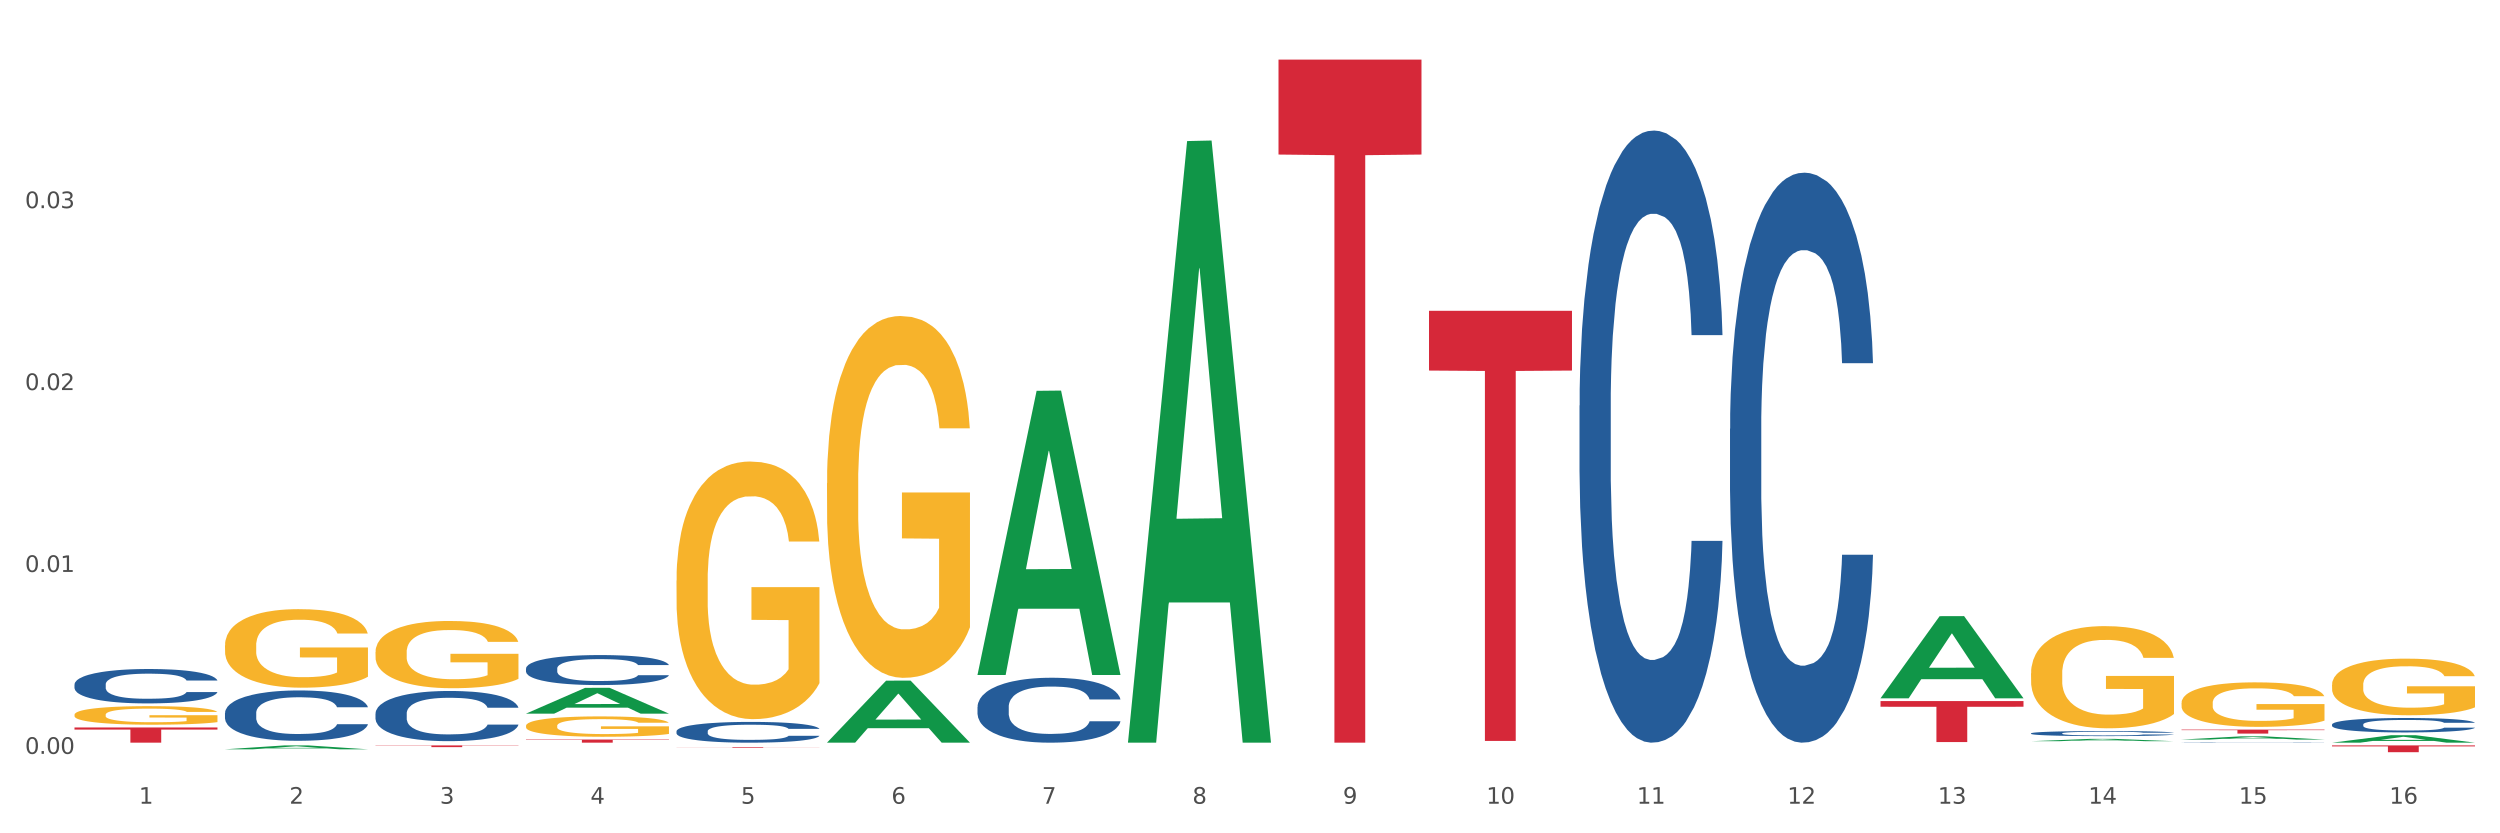 <?xml version="1.0" encoding="utf-8" standalone="no"?>
<!DOCTYPE svg PUBLIC "-//W3C//DTD SVG 1.1//EN"
  "http://www.w3.org/Graphics/SVG/1.1/DTD/svg11.dtd">
<svg xmlns:xlink="http://www.w3.org/1999/xlink" width="1080pt" height="360pt" viewBox="0 0 1080 360" xmlns="http://www.w3.org/2000/svg" version="1.1">
 <rect x="0" y="0" width="1080" height="360" fill="#333333" stroke="none"/>
 <defs>
  <style type="text/css">*{stroke-linejoin: round; stroke-linecap: butt}</style>
 </defs>
 <g id="figure_1">
  <g id="patch_1">
   <path d="M 0 360 
L 1080 360 
L 1080 0 
L 0 0 
z
" style="fill: #ffffff; stroke: #ffffff; stroke-linejoin: miter"/>
  </g>
  <g id="axes_1">
   <g id="matplotlib.axis_1">
    <g id="xtick_1">
     <g id="text_1">
      <!-- 1 -->
      <g style="fill: #4d4d4d" transform="translate(60.004 347.204) scale(0.096 -0.096)">
       <defs>
        <path id="DejaVuSans-31" d="M 794 531 
L 1825 531 
L 1825 4091 
L 703 3866 
L 703 4441 
L 1819 4666 
L 2450 4666 
L 2450 531 
L 3481 531 
L 3481 0 
L 794 0 
L 794 531 
z
" transform="scale(0.016)"/>
       </defs>
       <use xlink:href="#DejaVuSans-31"/>
      </g>
     </g>
    </g>
    <g id="xtick_2">
     <g id="text_2">
      <!-- 2 -->
      <g style="fill: #4d4d4d" transform="translate(125.021 347.204) scale(0.096 -0.096)">
       <defs>
        <path id="DejaVuSans-32" d="M 1228 531 
L 3431 531 
L 3431 0 
L 469 0 
L 469 531 
Q 828 903 1448 1529 
Q 2069 2156 2228 2338 
Q 2531 2678 2651 2914 
Q 2772 3150 2772 3378 
Q 2772 3750 2511 3984 
Q 2250 4219 1831 4219 
Q 1534 4219 1204 4116 
Q 875 4013 500 3803 
L 500 4441 
Q 881 4594 1212 4672 
Q 1544 4750 1819 4750 
Q 2544 4750 2975 4387 
Q 3406 4025 3406 3419 
Q 3406 3131 3298 2873 
Q 3191 2616 2906 2266 
Q 2828 2175 2409 1742 
Q 1991 1309 1228 531 
z
" transform="scale(0.016)"/>
       </defs>
       <use xlink:href="#DejaVuSans-32"/>
      </g>
     </g>
    </g>
    <g id="xtick_3">
     <g id="text_3">
      <!-- 3 -->
      <g style="fill: #4d4d4d" transform="translate(190.039 347.204) scale(0.096 -0.096)">
       <defs>
        <path id="DejaVuSans-33" d="M 2597 2516 
Q 3050 2419 3304 2112 
Q 3559 1806 3559 1356 
Q 3559 666 3084 287 
Q 2609 -91 1734 -91 
Q 1441 -91 1130 -33 
Q 819 25 488 141 
L 488 750 
Q 750 597 1062 519 
Q 1375 441 1716 441 
Q 2309 441 2620 675 
Q 2931 909 2931 1356 
Q 2931 1769 2642 2001 
Q 2353 2234 1838 2234 
L 1294 2234 
L 1294 2753 
L 1863 2753 
Q 2328 2753 2575 2939 
Q 2822 3125 2822 3475 
Q 2822 3834 2567 4026 
Q 2313 4219 1838 4219 
Q 1578 4219 1281 4162 
Q 984 4106 628 3988 
L 628 4550 
Q 988 4650 1302 4700 
Q 1616 4750 1894 4750 
Q 2613 4750 3031 4423 
Q 3450 4097 3450 3541 
Q 3450 3153 3228 2886 
Q 3006 2619 2597 2516 
z
" transform="scale(0.016)"/>
       </defs>
       <use xlink:href="#DejaVuSans-33"/>
      </g>
     </g>
    </g>
    <g id="xtick_4">
     <g id="text_4">
      <!-- 4 -->
      <g style="fill: #4d4d4d" transform="translate(255.056 347.204) scale(0.096 -0.096)">
       <defs>
        <path id="DejaVuSans-34" d="M 2419 4116 
L 825 1625 
L 2419 1625 
L 2419 4116 
z
M 2253 4666 
L 3047 4666 
L 3047 1625 
L 3713 1625 
L 3713 1100 
L 3047 1100 
L 3047 0 
L 2419 0 
L 2419 1100 
L 313 1100 
L 313 1709 
L 2253 4666 
z
" transform="scale(0.016)"/>
       </defs>
       <use xlink:href="#DejaVuSans-34"/>
      </g>
     </g>
    </g>
    <g id="xtick_5">
     <g id="text_5">
      <!-- 5 -->
      <g style="fill: #4d4d4d" transform="translate(320.073 347.204) scale(0.096 -0.096)">
       <defs>
        <path id="DejaVuSans-35" d="M 691 4666 
L 3169 4666 
L 3169 4134 
L 1269 4134 
L 1269 2991 
Q 1406 3038 1543 3061 
Q 1681 3084 1819 3084 
Q 2600 3084 3056 2656 
Q 3513 2228 3513 1497 
Q 3513 744 3044 326 
Q 2575 -91 1722 -91 
Q 1428 -91 1123 -41 
Q 819 9 494 109 
L 494 744 
Q 775 591 1075 516 
Q 1375 441 1709 441 
Q 2250 441 2565 725 
Q 2881 1009 2881 1497 
Q 2881 1984 2565 2268 
Q 2250 2553 1709 2553 
Q 1456 2553 1204 2497 
Q 953 2441 691 2322 
L 691 4666 
z
" transform="scale(0.016)"/>
       </defs>
       <use xlink:href="#DejaVuSans-35"/>
      </g>
     </g>
    </g>
    <g id="xtick_6">
     <g id="text_6">
      <!-- 6 -->
      <g style="fill: #4d4d4d" transform="translate(385.09 347.204) scale(0.096 -0.096)">
       <defs>
        <path id="DejaVuSans-36" d="M 2113 2584 
Q 1688 2584 1439 2293 
Q 1191 2003 1191 1497 
Q 1191 994 1439 701 
Q 1688 409 2113 409 
Q 2538 409 2786 701 
Q 3034 994 3034 1497 
Q 3034 2003 2786 2293 
Q 2538 2584 2113 2584 
z
M 3366 4563 
L 3366 3988 
Q 3128 4100 2886 4159 
Q 2644 4219 2406 4219 
Q 1781 4219 1451 3797 
Q 1122 3375 1075 2522 
Q 1259 2794 1537 2939 
Q 1816 3084 2150 3084 
Q 2853 3084 3261 2657 
Q 3669 2231 3669 1497 
Q 3669 778 3244 343 
Q 2819 -91 2113 -91 
Q 1303 -91 875 529 
Q 447 1150 447 2328 
Q 447 3434 972 4092 
Q 1497 4750 2381 4750 
Q 2619 4750 2861 4703 
Q 3103 4656 3366 4563 
z
" transform="scale(0.016)"/>
       </defs>
       <use xlink:href="#DejaVuSans-36"/>
      </g>
     </g>
    </g>
    <g id="xtick_7">
     <g id="text_7">
      <!-- 7 -->
      <g style="fill: #4d4d4d" transform="translate(450.108 347.204) scale(0.096 -0.096)">
       <defs>
        <path id="DejaVuSans-37" d="M 525 4666 
L 3525 4666 
L 3525 4397 
L 1831 0 
L 1172 0 
L 2766 4134 
L 525 4134 
L 525 4666 
z
" transform="scale(0.016)"/>
       </defs>
       <use xlink:href="#DejaVuSans-37"/>
      </g>
     </g>
    </g>
    <g id="xtick_8">
     <g id="text_8">
      <!-- 8 -->
      <g style="fill: #4d4d4d" transform="translate(515.125 347.204) scale(0.096 -0.096)">
       <defs>
        <path id="DejaVuSans-38" d="M 2034 2216 
Q 1584 2216 1326 1975 
Q 1069 1734 1069 1313 
Q 1069 891 1326 650 
Q 1584 409 2034 409 
Q 2484 409 2743 651 
Q 3003 894 3003 1313 
Q 3003 1734 2745 1975 
Q 2488 2216 2034 2216 
z
M 1403 2484 
Q 997 2584 770 2862 
Q 544 3141 544 3541 
Q 544 4100 942 4425 
Q 1341 4750 2034 4750 
Q 2731 4750 3128 4425 
Q 3525 4100 3525 3541 
Q 3525 3141 3298 2862 
Q 3072 2584 2669 2484 
Q 3125 2378 3379 2068 
Q 3634 1759 3634 1313 
Q 3634 634 3220 271 
Q 2806 -91 2034 -91 
Q 1263 -91 848 271 
Q 434 634 434 1313 
Q 434 1759 690 2068 
Q 947 2378 1403 2484 
z
M 1172 3481 
Q 1172 3119 1398 2916 
Q 1625 2713 2034 2713 
Q 2441 2713 2670 2916 
Q 2900 3119 2900 3481 
Q 2900 3844 2670 4047 
Q 2441 4250 2034 4250 
Q 1625 4250 1398 4047 
Q 1172 3844 1172 3481 
z
" transform="scale(0.016)"/>
       </defs>
       <use xlink:href="#DejaVuSans-38"/>
      </g>
     </g>
    </g>
    <g id="xtick_9">
     <g id="text_9">
      <!-- 9 -->
      <g style="fill: #4d4d4d" transform="translate(580.142 347.204) scale(0.096 -0.096)">
       <defs>
        <path id="DejaVuSans-39" d="M 703 97 
L 703 672 
Q 941 559 1184 500 
Q 1428 441 1663 441 
Q 2288 441 2617 861 
Q 2947 1281 2994 2138 
Q 2813 1869 2534 1725 
Q 2256 1581 1919 1581 
Q 1219 1581 811 2004 
Q 403 2428 403 3163 
Q 403 3881 828 4315 
Q 1253 4750 1959 4750 
Q 2769 4750 3195 4129 
Q 3622 3509 3622 2328 
Q 3622 1225 3098 567 
Q 2575 -91 1691 -91 
Q 1453 -91 1209 -44 
Q 966 3 703 97 
z
M 1959 2075 
Q 2384 2075 2632 2365 
Q 2881 2656 2881 3163 
Q 2881 3666 2632 3958 
Q 2384 4250 1959 4250 
Q 1534 4250 1286 3958 
Q 1038 3666 1038 3163 
Q 1038 2656 1286 2365 
Q 1534 2075 1959 2075 
z
" transform="scale(0.016)"/>
       </defs>
       <use xlink:href="#DejaVuSans-39"/>
      </g>
     </g>
    </g>
    <g id="xtick_10">
     <g id="text_10">
      <!-- 10 -->
      <g style="fill: #4d4d4d" transform="translate(642.105 347.204) scale(0.096 -0.096)">
       <defs>
        <path id="DejaVuSans-30" d="M 2034 4250 
Q 1547 4250 1301 3770 
Q 1056 3291 1056 2328 
Q 1056 1369 1301 889 
Q 1547 409 2034 409 
Q 2525 409 2770 889 
Q 3016 1369 3016 2328 
Q 3016 3291 2770 3770 
Q 2525 4250 2034 4250 
z
M 2034 4750 
Q 2819 4750 3233 4129 
Q 3647 3509 3647 2328 
Q 3647 1150 3233 529 
Q 2819 -91 2034 -91 
Q 1250 -91 836 529 
Q 422 1150 422 2328 
Q 422 3509 836 4129 
Q 1250 4750 2034 4750 
z
" transform="scale(0.016)"/>
       </defs>
       <use xlink:href="#DejaVuSans-31"/>
       <use xlink:href="#DejaVuSans-30" transform="translate(63.623 0)"/>
      </g>
     </g>
    </g>
    <g id="xtick_11">
     <g id="text_11">
      <!-- 11 -->
      <g style="fill: #4d4d4d" transform="translate(707.123 347.204) scale(0.096 -0.096)">
       <use xlink:href="#DejaVuSans-31"/>
       <use xlink:href="#DejaVuSans-31" transform="translate(63.623 0)"/>
      </g>
     </g>
    </g>
    <g id="xtick_12">
     <g id="text_12">
      <!-- 12 -->
      <g style="fill: #4d4d4d" transform="translate(772.14 347.204) scale(0.096 -0.096)">
       <use xlink:href="#DejaVuSans-31"/>
       <use xlink:href="#DejaVuSans-32" transform="translate(63.623 0)"/>
      </g>
     </g>
    </g>
    <g id="xtick_13">
     <g id="text_13">
      <!-- 13 -->
      <g style="fill: #4d4d4d" transform="translate(837.157 347.204) scale(0.096 -0.096)">
       <use xlink:href="#DejaVuSans-31"/>
       <use xlink:href="#DejaVuSans-33" transform="translate(63.623 0)"/>
      </g>
     </g>
    </g>
    <g id="xtick_14">
     <g id="text_14">
      <!-- 14 -->
      <g style="fill: #4d4d4d" transform="translate(902.174 347.204) scale(0.096 -0.096)">
       <use xlink:href="#DejaVuSans-31"/>
       <use xlink:href="#DejaVuSans-34" transform="translate(63.623 0)"/>
      </g>
     </g>
    </g>
    <g id="xtick_15">
     <g id="text_15">
      <!-- 15 -->
      <g style="fill: #4d4d4d" transform="translate(967.192 347.204) scale(0.096 -0.096)">
       <use xlink:href="#DejaVuSans-31"/>
       <use xlink:href="#DejaVuSans-35" transform="translate(63.623 0)"/>
      </g>
     </g>
    </g>
    <g id="xtick_16">
     <g id="text_16">
      <!-- 16 -->
      <g style="fill: #4d4d4d" transform="translate(1032.209 347.204) scale(0.096 -0.096)">
       <use xlink:href="#DejaVuSans-31"/>
       <use xlink:href="#DejaVuSans-36" transform="translate(63.623 0)"/>
      </g>
     </g>
    </g>
    <g id="xtick_17"/>
    <g id="xtick_18"/>
    <g id="xtick_19"/>
    <g id="xtick_20"/>
    <g id="xtick_21"/>
    <g id="xtick_22"/>
    <g id="xtick_23"/>
    <g id="xtick_24"/>
    <g id="xtick_25"/>
    <g id="xtick_26"/>
    <g id="xtick_27"/>
    <g id="xtick_28"/>
    <g id="xtick_29"/>
    <g id="xtick_30"/>
    <g id="xtick_31"/>
   </g>
   <g id="matplotlib.axis_2">
    <g id="ytick_1">
     <g id="text_17">
      <!-- 0.00 -->
      <g style="fill: #4d4d4d" transform="translate(10.8 325.67) scale(0.096 -0.096)">
       <defs>
        <path id="DejaVuSans-2e" d="M 684 794 
L 1344 794 
L 1344 0 
L 684 0 
L 684 794 
z
" transform="scale(0.016)"/>
       </defs>
       <use xlink:href="#DejaVuSans-30"/>
       <use xlink:href="#DejaVuSans-2e" transform="translate(63.623 0)"/>
       <use xlink:href="#DejaVuSans-30" transform="translate(95.41 0)"/>
       <use xlink:href="#DejaVuSans-30" transform="translate(159.033 0)"/>
      </g>
     </g>
    </g>
    <g id="ytick_2">
     <g id="text_18">
      <!-- 0.01 -->
      <g style="fill: #4d4d4d" transform="translate(10.8 247.088) scale(0.096 -0.096)">
       <use xlink:href="#DejaVuSans-30"/>
       <use xlink:href="#DejaVuSans-2e" transform="translate(63.623 0)"/>
       <use xlink:href="#DejaVuSans-30" transform="translate(95.41 0)"/>
       <use xlink:href="#DejaVuSans-31" transform="translate(159.033 0)"/>
      </g>
     </g>
    </g>
    <g id="ytick_3">
     <g id="text_19">
      <!-- 0.02 -->
      <g style="fill: #4d4d4d" transform="translate(10.8 168.505) scale(0.096 -0.096)">
       <use xlink:href="#DejaVuSans-30"/>
       <use xlink:href="#DejaVuSans-2e" transform="translate(63.623 0)"/>
       <use xlink:href="#DejaVuSans-30" transform="translate(95.41 0)"/>
       <use xlink:href="#DejaVuSans-32" transform="translate(159.033 0)"/>
      </g>
     </g>
    </g>
    <g id="ytick_4">
     <g id="text_20">
      <!-- 0.03 -->
      <g style="fill: #4d4d4d" transform="translate(10.8 89.923) scale(0.096 -0.096)">
       <use xlink:href="#DejaVuSans-30"/>
       <use xlink:href="#DejaVuSans-2e" transform="translate(63.623 0)"/>
       <use xlink:href="#DejaVuSans-30" transform="translate(95.41 0)"/>
       <use xlink:href="#DejaVuSans-33" transform="translate(159.033 0)"/>
      </g>
     </g>
    </g>
    <g id="ytick_5"/>
    <g id="ytick_6"/>
    <g id="ytick_7"/>
    <g id="ytick_8"/>
   </g>
   <g id="PolyCollection_1">
    <path d="M 97.192 323.7 
L 97.256 323.698 
L 122.727 322.025 
L 133.297 322.023 
L 158.959 323.703 
L 146.733 323.703 
L 141.193 323.312 
L 114.894 323.312 
L 114.703 323.318 
L 109.354 323.703 
L 97.192 323.703 
L 97.192 323.7 
L 118.206 323.078 
L 137.882 323.077 
L 128.139 322.381 
L 128.012 322.378 
L 127.884 322.383 
L 118.142 323.077 
L 118.206 323.078 
L 97.192 323.7 
z
" clip-path="url(#p886cbb2938)" style="fill: #109648"/>
    <path d="M 227.227 308.278 
L 227.29 308.268 
L 252.761 297.146 
L 263.331 297.136 
L 288.993 308.299 
L 276.767 308.299 
L 271.227 305.7 
L 244.929 305.7 
L 244.738 305.742 
L 239.389 308.299 
L 227.227 308.299 
L 227.227 308.278 
L 248.24 304.148 
L 267.916 304.138 
L 258.174 299.515 
L 258.046 299.494 
L 257.919 299.526 
L 248.176 304.138 
L 248.24 304.148 
L 227.227 308.278 
z
" clip-path="url(#p886cbb2938)" style="fill: #109648"/>
    <path d="M 357.261 320.788 
L 357.325 320.762 
L 382.796 294.041 
L 393.366 294.016 
L 419.028 320.838 
L 406.802 320.838 
L 401.262 314.592 
L 374.963 314.592 
L 374.772 314.693 
L 369.423 320.838 
L 357.261 320.838 
L 357.261 320.788 
L 378.275 310.865 
L 397.951 310.84 
L 388.208 299.733 
L 388.081 299.683 
L 387.953 299.758 
L 378.211 310.84 
L 378.275 310.865 
L 357.261 320.788 
z
" clip-path="url(#p886cbb2938)" style="fill: #109648"/>
    <path d="M 422.278 291.367 
L 422.342 291.252 
L 447.813 168.839 
L 458.383 168.724 
L 484.045 291.598 
L 471.819 291.598 
L 466.279 262.985 
L 439.981 262.985 
L 439.79 263.446 
L 434.441 291.598 
L 422.278 291.598 
L 422.278 291.367 
L 443.292 245.909 
L 462.968 245.794 
L 453.225 194.914 
L 453.098 194.683 
L 452.971 195.029 
L 443.228 245.794 
L 443.292 245.909 
L 422.278 291.367 
z
" clip-path="url(#p886cbb2938)" style="fill: #109648"/>
    <path d="M 487.296 320.349 
L 487.359 320.105 
L 512.83 60.943 
L 523.4 60.699 
L 549.062 320.838 
L 536.836 320.838 
L 531.296 260.261 
L 504.998 260.261 
L 504.807 261.238 
L 499.458 320.838 
L 487.296 320.838 
L 487.296 320.349 
L 508.309 224.11 
L 527.985 223.866 
L 518.243 116.146 
L 518.115 115.658 
L 517.988 116.391 
L 508.245 223.866 
L 508.309 224.11 
L 487.296 320.349 
z
" clip-path="url(#p886cbb2938)" style="fill: #109648"/>
    <path d="M 812.382 301.607 
L 812.446 301.573 
L 837.916 266.187 
L 848.487 266.154 
L 874.148 301.673 
L 861.922 301.673 
L 856.382 293.402 
L 830.084 293.402 
L 829.893 293.536 
L 824.544 301.673 
L 812.382 301.673 
L 812.382 301.607 
L 833.395 288.466 
L 853.071 288.433 
L 843.329 273.725 
L 843.201 273.658 
L 843.074 273.758 
L 833.332 288.433 
L 833.395 288.466 
L 812.382 301.607 
z
" clip-path="url(#p886cbb2938)" style="fill: #109648"/>
    <path d="M 292.244 250.807 
L 292.317 250.705 
L 292.317 247.046 
L 292.463 243.895 
L 293.192 236.272 
L 294.286 229.969 
L 295.088 226.615 
L 295.89 223.871 
L 296.838 221.126 
L 298.005 218.28 
L 300.12 214.112 
L 301.432 211.978 
L 303.037 209.742 
L 305.954 206.489 
L 308.068 204.659 
L 310.256 203.134 
L 313.829 201.305 
L 316.163 200.492 
L 318.642 199.882 
L 321.632 199.475 
L 323.893 199.373 
L 328.852 199.678 
L 333.081 200.593 
L 335.123 201.305 
L 337.748 202.525 
L 339.134 203.338 
L 341.395 204.964 
L 343.728 207.099 
L 345.332 208.928 
L 347.739 212.384 
L 349.562 215.84 
L 351.239 220.11 
L 352.114 223.057 
L 352.771 225.802 
L 353.354 228.953 
L 353.937 233.934 
L 340.811 233.934 
L 340.301 230.376 
L 339.499 227.022 
L 338.332 223.769 
L 337.311 221.736 
L 335.561 219.195 
L 333.956 217.568 
L 332.279 216.349 
L 330.237 215.332 
L 328.633 214.824 
L 326.372 214.417 
L 321.924 214.519 
L 318.934 215.332 
L 316.892 216.349 
L 315.58 217.263 
L 314.413 218.28 
L 313.1 219.703 
L 311.569 221.838 
L 310.475 223.769 
L 309.381 226.208 
L 308.506 228.648 
L 307.704 231.494 
L 307.047 234.543 
L 306.537 237.695 
L 306.099 241.557 
L 305.735 247.961 
L 305.735 261.887 
L 305.881 265.038 
L 306.245 269.205 
L 306.683 272.356 
L 307.412 276.117 
L 308.068 278.658 
L 309.308 282.318 
L 310.694 285.367 
L 311.788 287.299 
L 312.881 288.925 
L 314.777 291.161 
L 316.892 292.991 
L 318.715 294.109 
L 321.195 295.125 
L 322.872 295.532 
L 324.33 295.735 
L 327.904 295.735 
L 330.456 295.43 
L 333.3 294.719 
L 335.488 293.804 
L 337.311 292.686 
L 339.353 290.856 
L 340.665 289.128 
L 340.665 267.884 
L 324.622 267.782 
L 324.622 253.653 
L 354.01 253.653 
L 354.01 295.125 
L 352.771 297.26 
L 351.385 299.191 
L 349.927 300.919 
L 347.739 303.054 
L 345.114 305.087 
L 342.78 306.51 
L 340.301 307.73 
L 337.384 308.848 
L 333.592 309.864 
L 331.258 310.271 
L 328.341 310.576 
L 324.914 310.677 
L 321.924 310.474 
L 319.007 309.966 
L 315.944 309.051 
L 312.954 307.73 
L 310.694 306.408 
L 308.433 304.782 
L 306.027 302.647 
L 304.131 300.614 
L 302.672 298.785 
L 301.068 296.447 
L 299.318 293.397 
L 298.005 290.653 
L 296.838 287.807 
L 295.598 284.147 
L 294.723 280.996 
L 293.848 277.032 
L 293.338 274.084 
L 292.754 269.51 
L 292.317 263.106 
L 292.244 250.807 
z
" clip-path="url(#p886cbb2938)" style="fill: #f7b32b"/>
    <path d="M 357.261 208.745 
L 357.334 208.602 
L 357.334 203.463 
L 357.48 199.037 
L 358.209 188.33 
L 359.303 179.479 
L 360.105 174.768 
L 360.907 170.913 
L 361.855 167.059 
L 363.022 163.061 
L 365.137 157.208 
L 366.45 154.21 
L 368.054 151.069 
L 370.971 146.501 
L 373.086 143.931 
L 375.273 141.79 
L 378.847 139.22 
L 381.18 138.078 
L 383.66 137.222 
L 386.649 136.651 
L 388.91 136.508 
L 393.869 136.936 
L 398.098 138.221 
L 400.14 139.22 
L 402.766 140.933 
L 404.151 142.075 
L 406.412 144.36 
L 408.745 147.358 
L 410.35 149.927 
L 412.756 154.781 
L 414.579 159.635 
L 416.256 165.631 
L 417.132 169.771 
L 417.788 173.626 
L 418.371 178.051 
L 418.955 185.047 
L 405.828 185.047 
L 405.318 180.05 
L 404.516 175.339 
L 403.349 170.77 
L 402.328 167.915 
L 400.578 164.346 
L 398.974 162.062 
L 397.296 160.349 
L 395.254 158.921 
L 393.65 158.207 
L 391.39 157.636 
L 386.941 157.779 
L 383.951 158.921 
L 381.909 160.349 
L 380.597 161.634 
L 379.43 163.061 
L 378.117 165.06 
L 376.586 168.058 
L 375.492 170.77 
L 374.398 174.197 
L 373.523 177.623 
L 372.721 181.62 
L 372.065 185.903 
L 371.554 190.329 
L 371.117 195.754 
L 370.752 204.748 
L 370.752 224.306 
L 370.898 228.731 
L 371.263 234.585 
L 371.7 239.01 
L 372.429 244.292 
L 373.086 247.861 
L 374.325 253.001 
L 375.711 257.284 
L 376.805 259.996 
L 377.899 262.28 
L 379.795 265.421 
L 381.909 267.991 
L 383.733 269.561 
L 386.212 270.989 
L 387.889 271.56 
L 389.348 271.845 
L 392.921 271.845 
L 395.473 271.417 
L 398.317 270.418 
L 400.505 269.133 
L 402.328 267.562 
L 404.37 264.993 
L 405.683 262.566 
L 405.683 232.729 
L 389.639 232.586 
L 389.639 212.742 
L 419.028 212.742 
L 419.028 270.989 
L 417.788 273.987 
L 416.402 276.699 
L 414.944 279.126 
L 412.756 282.124 
L 410.131 284.979 
L 407.797 286.978 
L 405.318 288.691 
L 402.401 290.261 
L 398.609 291.689 
L 396.275 292.26 
L 393.358 292.688 
L 389.931 292.831 
L 386.941 292.546 
L 384.024 291.832 
L 380.961 290.547 
L 377.972 288.691 
L 375.711 286.835 
L 373.45 284.551 
L 371.044 281.553 
L 369.148 278.698 
L 367.689 276.128 
L 366.085 272.845 
L 364.335 268.562 
L 363.022 264.707 
L 361.855 260.71 
L 360.616 255.571 
L 359.741 251.145 
L 358.866 245.577 
L 358.355 241.437 
L 357.772 235.013 
L 357.334 226.019 
L 357.261 208.745 
z
" clip-path="url(#p886cbb2938)" style="fill: #f7b32b"/>
    <path d="M 1007.434 295.834 
L 1007.507 295.812 
L 1007.507 295.007 
L 1007.652 294.315 
L 1008.382 292.639 
L 1009.475 291.254 
L 1010.278 290.517 
L 1011.08 289.914 
L 1012.028 289.311 
L 1013.195 288.685 
L 1015.309 287.769 
L 1016.622 287.3 
L 1018.226 286.809 
L 1021.143 286.094 
L 1023.258 285.692 
L 1025.446 285.357 
L 1029.019 284.955 
L 1031.353 284.776 
L 1033.832 284.642 
L 1036.822 284.552 
L 1039.083 284.53 
L 1044.041 284.597 
L 1048.271 284.798 
L 1050.313 284.955 
L 1052.938 285.223 
L 1054.324 285.401 
L 1056.584 285.759 
L 1058.918 286.228 
L 1060.522 286.63 
L 1062.929 287.39 
L 1064.752 288.149 
L 1066.429 289.087 
L 1067.304 289.735 
L 1067.96 290.338 
L 1068.544 291.031 
L 1069.127 292.126 
L 1056.001 292.126 
L 1055.49 291.344 
L 1054.688 290.606 
L 1053.521 289.892 
L 1052.5 289.445 
L 1050.75 288.886 
L 1049.146 288.529 
L 1047.469 288.261 
L 1045.427 288.037 
L 1043.823 287.926 
L 1041.562 287.836 
L 1037.114 287.859 
L 1034.124 288.037 
L 1032.082 288.261 
L 1030.769 288.462 
L 1029.602 288.685 
L 1028.29 288.998 
L 1026.758 289.467 
L 1025.665 289.892 
L 1024.571 290.428 
L 1023.696 290.964 
L 1022.893 291.589 
L 1022.237 292.26 
L 1021.727 292.952 
L 1021.289 293.801 
L 1020.925 295.208 
L 1020.925 298.269 
L 1021.07 298.962 
L 1021.435 299.877 
L 1021.873 300.57 
L 1022.602 301.397 
L 1023.258 301.955 
L 1024.498 302.759 
L 1025.883 303.429 
L 1026.977 303.854 
L 1028.071 304.211 
L 1029.967 304.703 
L 1032.082 305.105 
L 1033.905 305.351 
L 1036.384 305.574 
L 1038.062 305.663 
L 1039.52 305.708 
L 1043.093 305.708 
L 1045.646 305.641 
L 1048.49 305.485 
L 1050.677 305.284 
L 1052.5 305.038 
L 1054.542 304.636 
L 1055.855 304.256 
L 1055.855 299.587 
L 1039.812 299.565 
L 1039.812 296.459 
L 1069.2 296.459 
L 1069.2 305.574 
L 1067.96 306.043 
L 1066.575 306.468 
L 1065.116 306.847 
L 1062.929 307.317 
L 1060.303 307.763 
L 1057.97 308.076 
L 1055.49 308.344 
L 1052.573 308.59 
L 1048.781 308.813 
L 1046.448 308.903 
L 1043.531 308.97 
L 1040.103 308.992 
L 1037.114 308.947 
L 1034.197 308.836 
L 1031.134 308.635 
L 1028.144 308.344 
L 1025.883 308.054 
L 1023.623 307.696 
L 1021.216 307.227 
L 1019.32 306.78 
L 1017.862 306.378 
L 1016.257 305.865 
L 1014.507 305.194 
L 1013.195 304.591 
L 1012.028 303.966 
L 1010.788 303.161 
L 1009.913 302.469 
L 1009.038 301.598 
L 1008.527 300.95 
L 1007.944 299.944 
L 1007.507 298.537 
L 1007.434 295.834 
z
" clip-path="url(#p886cbb2938)" style="fill: #f7b32b"/>
    <path d="M 877.399 290.882 
L 877.472 290.841 
L 877.472 289.39 
L 877.618 288.14 
L 878.347 285.116 
L 879.441 282.617 
L 880.243 281.286 
L 881.045 280.198 
L 881.993 279.109 
L 883.16 277.98 
L 885.275 276.327 
L 886.588 275.481 
L 888.192 274.594 
L 891.109 273.304 
L 893.224 272.578 
L 895.411 271.973 
L 898.985 271.247 
L 901.318 270.925 
L 903.798 270.683 
L 906.787 270.522 
L 909.048 270.481 
L 914.007 270.602 
L 918.236 270.965 
L 920.278 271.247 
L 922.904 271.731 
L 924.289 272.054 
L 926.55 272.699 
L 928.883 273.545 
L 930.488 274.271 
L 932.894 275.642 
L 934.717 277.013 
L 936.394 278.706 
L 937.27 279.875 
L 937.926 280.964 
L 938.509 282.214 
L 939.093 284.189 
L 925.966 284.189 
L 925.456 282.778 
L 924.654 281.448 
L 923.487 280.157 
L 922.466 279.351 
L 920.716 278.343 
L 919.111 277.698 
L 917.434 277.214 
L 915.392 276.811 
L 913.788 276.61 
L 911.527 276.448 
L 907.079 276.489 
L 904.089 276.811 
L 902.047 277.214 
L 900.735 277.577 
L 899.568 277.98 
L 898.255 278.545 
L 896.724 279.391 
L 895.63 280.157 
L 894.536 281.125 
L 893.661 282.093 
L 892.859 283.221 
L 892.203 284.431 
L 891.692 285.681 
L 891.255 287.213 
L 890.89 289.753 
L 890.89 295.276 
L 891.036 296.526 
L 891.4 298.179 
L 891.838 299.429 
L 892.567 300.921 
L 893.224 301.928 
L 894.463 303.38 
L 895.849 304.589 
L 896.943 305.355 
L 898.037 306 
L 899.933 306.887 
L 902.047 307.613 
L 903.87 308.057 
L 906.35 308.46 
L 908.027 308.621 
L 909.486 308.702 
L 913.059 308.702 
L 915.611 308.581 
L 918.455 308.298 
L 920.643 307.936 
L 922.466 307.492 
L 924.508 306.766 
L 925.82 306.081 
L 925.82 297.655 
L 909.777 297.615 
L 909.777 292.011 
L 939.166 292.011 
L 939.166 308.46 
L 937.926 309.306 
L 936.54 310.072 
L 935.082 310.758 
L 932.894 311.604 
L 930.269 312.411 
L 927.935 312.975 
L 925.456 313.459 
L 922.539 313.902 
L 918.747 314.306 
L 916.413 314.467 
L 913.496 314.588 
L 910.069 314.628 
L 907.079 314.548 
L 904.162 314.346 
L 901.099 313.983 
L 898.109 313.459 
L 895.849 312.935 
L 893.588 312.29 
L 891.182 311.443 
L 889.286 310.637 
L 887.827 309.911 
L 886.223 308.984 
L 884.473 307.774 
L 883.16 306.686 
L 881.993 305.557 
L 880.754 304.106 
L 879.879 302.856 
L 879.003 301.283 
L 878.493 300.114 
L 877.91 298.3 
L 877.472 295.76 
L 877.399 290.882 
z
" clip-path="url(#p886cbb2938)" style="fill: #f7b32b"/>
    <path d="M 942.416 303.662 
L 942.489 303.644 
L 942.489 303.012 
L 942.635 302.468 
L 943.364 301.151 
L 944.458 300.062 
L 945.26 299.482 
L 946.063 299.008 
L 947.011 298.534 
L 948.177 298.042 
L 950.292 297.322 
L 951.605 296.953 
L 953.209 296.567 
L 956.126 296.005 
L 958.241 295.689 
L 960.429 295.425 
L 964.002 295.109 
L 966.335 294.969 
L 968.815 294.863 
L 971.805 294.793 
L 974.065 294.775 
L 979.024 294.828 
L 983.254 294.986 
L 985.296 295.109 
L 987.921 295.32 
L 989.306 295.46 
L 991.567 295.741 
L 993.901 296.11 
L 995.505 296.426 
L 997.911 297.023 
L 999.734 297.621 
L 1001.412 298.358 
L 1002.287 298.867 
L 1002.943 299.342 
L 1003.526 299.886 
L 1004.11 300.747 
L 990.984 300.747 
L 990.473 300.132 
L 989.671 299.552 
L 988.504 298.99 
L 987.483 298.639 
L 985.733 298.2 
L 984.129 297.919 
L 982.451 297.708 
L 980.41 297.533 
L 978.805 297.445 
L 976.545 297.375 
L 972.096 297.392 
L 969.106 297.533 
L 967.065 297.708 
L 965.752 297.866 
L 964.585 298.042 
L 963.273 298.288 
L 961.741 298.657 
L 960.647 298.99 
L 959.553 299.412 
L 958.678 299.833 
L 957.876 300.325 
L 957.22 300.852 
L 956.709 301.396 
L 956.272 302.064 
L 955.907 303.17 
L 955.907 305.576 
L 956.053 306.121 
L 956.418 306.841 
L 956.855 307.385 
L 957.585 308.035 
L 958.241 308.474 
L 959.481 309.106 
L 960.866 309.633 
L 961.96 309.967 
L 963.054 310.248 
L 964.95 310.634 
L 967.065 310.95 
L 968.888 311.143 
L 971.367 311.319 
L 973.044 311.389 
L 974.503 311.424 
L 978.076 311.424 
L 980.628 311.372 
L 983.472 311.249 
L 985.66 311.091 
L 987.483 310.898 
L 989.525 310.581 
L 990.838 310.283 
L 990.838 306.612 
L 974.795 306.595 
L 974.795 304.154 
L 1004.183 304.154 
L 1004.183 311.319 
L 1002.943 311.688 
L 1001.558 312.021 
L 1000.099 312.32 
L 997.911 312.689 
L 995.286 313.04 
L 992.953 313.286 
L 990.473 313.497 
L 987.556 313.69 
L 983.764 313.866 
L 981.431 313.936 
L 978.514 313.988 
L 975.086 314.006 
L 972.096 313.971 
L 969.179 313.883 
L 966.117 313.725 
L 963.127 313.497 
L 960.866 313.268 
L 958.605 312.987 
L 956.199 312.619 
L 954.303 312.267 
L 952.844 311.951 
L 951.24 311.547 
L 949.49 311.02 
L 948.177 310.546 
L 947.011 310.055 
L 945.771 309.422 
L 944.896 308.878 
L 944.021 308.193 
L 943.51 307.684 
L 942.927 306.893 
L 942.489 305.787 
L 942.416 303.662 
z
" clip-path="url(#p886cbb2938)" style="fill: #f7b32b"/>
    <path d="M 32.175 314.263 
L 93.941 314.263 
L 93.941 315.177 
L 69.645 315.183 
L 69.645 320.838 
L 56.325 320.838 
L 56.325 315.183 
L 32.175 315.177 
L 32.175 314.269 
L 32.175 314.263 
z
" clip-path="url(#p886cbb2938)" style="fill: #d62839"/>
    <path d="M 812.382 302.859 
L 874.148 302.859 
L 874.148 305.321 
L 849.852 305.337 
L 849.852 320.576 
L 836.532 320.576 
L 836.532 305.337 
L 812.382 305.321 
L 812.382 302.875 
L 812.382 302.859 
z
" clip-path="url(#p886cbb2938)" style="fill: #d62839"/>
    <path d="M 942.416 315.191 
L 1004.183 315.191 
L 1004.183 315.431 
L 979.886 315.433 
L 979.886 316.92 
L 966.567 316.92 
L 966.567 315.433 
L 942.416 315.431 
L 942.416 315.193 
L 942.416 315.191 
z
" clip-path="url(#p886cbb2938)" style="fill: #d62839"/>
    <path d="M 1007.434 322.023 
L 1069.2 322.023 
L 1069.2 322.43 
L 1044.903 322.432 
L 1044.903 324.95 
L 1031.584 324.95 
L 1031.584 322.432 
L 1007.434 322.43 
L 1007.434 322.026 
L 1007.434 322.023 
z
" clip-path="url(#p886cbb2938)" style="fill: #d62839"/>
    <path d="M 227.227 288.81 
L 227.3 288.799 
L 227.3 288.467 
L 227.519 288.017 
L 228.322 287.188 
L 229.344 286.561 
L 231.096 285.827 
L 232.045 285.519 
L 233.287 285.175 
L 235.842 284.619 
L 238.762 284.145 
L 240.807 283.885 
L 242.34 283.719 
L 245.771 283.423 
L 247.743 283.293 
L 249.787 283.186 
L 251.539 283.115 
L 254.459 283.032 
L 256.796 282.997 
L 259.497 282.985 
L 261.76 282.997 
L 264.754 283.044 
L 269.134 283.186 
L 270.814 283.269 
L 273.077 283.411 
L 275.413 283.6 
L 277.312 283.79 
L 279.502 284.062 
L 281.765 284.417 
L 283.955 284.867 
L 285.489 285.282 
L 286.73 285.72 
L 287.825 286.253 
L 288.628 286.833 
L 288.993 287.319 
L 275.632 287.319 
L 275.267 286.88 
L 274.537 286.407 
L 273.807 286.087 
L 273.004 285.827 
L 271.763 285.531 
L 270.668 285.341 
L 268.842 285.116 
L 267.163 284.974 
L 265.776 284.891 
L 264.097 284.82 
L 260.519 284.749 
L 257.964 284.749 
L 256.358 284.773 
L 254.386 284.832 
L 252.707 284.915 
L 250.736 285.057 
L 249.203 285.211 
L 247.669 285.412 
L 246.793 285.554 
L 245.479 285.815 
L 244.603 286.028 
L 243.435 286.395 
L 242.778 286.655 
L 241.61 287.33 
L 241.099 287.828 
L 240.88 288.171 
L 240.734 288.55 
L 240.734 290.397 
L 241.172 291.226 
L 241.537 291.581 
L 242.121 291.984 
L 243.216 292.505 
L 244.822 293.014 
L 246.501 293.381 
L 247.889 293.606 
L 249.203 293.772 
L 250.517 293.902 
L 252.123 294.021 
L 253.437 294.092 
L 255.409 294.163 
L 257.745 294.198 
L 259.57 294.198 
L 263.294 294.139 
L 264.973 294.08 
L 266.579 293.997 
L 268.331 293.867 
L 269.718 293.724 
L 270.522 293.618 
L 271.836 293.393 
L 272.858 293.156 
L 273.734 292.884 
L 274.318 292.647 
L 274.975 292.292 
L 275.486 291.889 
L 275.632 291.676 
L 288.993 291.676 
L 288.701 292.102 
L 288.19 292.517 
L 287.168 293.073 
L 286.365 293.393 
L 285.124 293.784 
L 283.809 294.115 
L 281.984 294.482 
L 280.305 294.755 
L 278.553 294.991 
L 276.654 295.205 
L 273.223 295.501 
L 271.982 295.584 
L 269.353 295.726 
L 267.309 295.808 
L 264.316 295.891 
L 261.249 295.939 
L 258.037 295.951 
L 255.19 295.927 
L 252.05 295.856 
L 250.079 295.785 
L 247.889 295.678 
L 245.333 295.512 
L 242.924 295.311 
L 240.661 295.074 
L 238.543 294.802 
L 236.572 294.494 
L 234.017 293.985 
L 232.118 293.488 
L 230.731 293.026 
L 229.782 292.635 
L 228.833 292.138 
L 228.322 291.794 
L 227.519 290.966 
L 227.227 290.196 
L 227.227 288.81 
z
" clip-path="url(#p886cbb2938)" style="fill: #255c99"/>
    <path d="M 747.365 185.236 
L 747.438 185.011 
L 747.438 178.714 
L 747.657 170.169 
L 748.46 154.428 
L 749.482 142.509 
L 751.234 128.566 
L 752.183 122.72 
L 753.424 116.198 
L 755.98 105.629 
L 758.9 96.634 
L 760.944 91.686 
L 762.478 88.538 
L 765.909 82.916 
L 767.88 80.442 
L 769.925 78.418 
L 771.677 77.069 
L 774.597 75.495 
L 776.934 74.82 
L 779.635 74.595 
L 781.898 74.82 
L 784.892 75.72 
L 789.272 78.418 
L 790.952 79.993 
L 793.215 82.691 
L 795.551 86.289 
L 797.449 89.887 
L 799.64 95.059 
L 801.903 101.806 
L 804.093 110.351 
L 805.627 118.222 
L 806.868 126.543 
L 807.963 136.662 
L 808.766 147.681 
L 809.131 156.901 
L 795.77 156.901 
L 795.405 148.581 
L 794.675 139.586 
L 793.945 133.514 
L 793.142 128.566 
L 791.901 122.944 
L 790.806 119.346 
L 788.98 115.074 
L 787.301 112.375 
L 785.914 110.801 
L 784.235 109.452 
L 780.657 108.102 
L 778.102 108.102 
L 776.496 108.552 
L 774.524 109.677 
L 772.845 111.251 
L 770.874 113.949 
L 769.341 116.873 
L 767.807 120.696 
L 766.931 123.394 
L 765.617 128.342 
L 764.741 132.389 
L 763.573 139.361 
L 762.916 144.308 
L 761.748 157.126 
L 761.237 166.571 
L 761.018 173.092 
L 760.871 180.289 
L 760.871 215.37 
L 761.31 231.111 
L 761.675 237.858 
L 762.259 245.504 
L 763.354 255.398 
L 764.96 265.068 
L 766.639 272.039 
L 768.026 276.312 
L 769.341 279.46 
L 770.655 281.934 
L 772.261 284.183 
L 773.575 285.532 
L 775.546 286.881 
L 777.883 287.556 
L 779.708 287.556 
L 783.432 286.431 
L 785.111 285.307 
L 786.717 283.733 
L 788.469 281.259 
L 789.856 278.561 
L 790.66 276.537 
L 791.974 272.264 
L 792.996 267.767 
L 793.872 262.594 
L 794.456 258.097 
L 795.113 251.35 
L 795.624 243.704 
L 795.77 239.657 
L 809.131 239.657 
L 808.839 247.752 
L 808.328 255.623 
L 807.306 266.192 
L 806.503 272.264 
L 805.262 279.685 
L 803.947 285.982 
L 802.122 292.953 
L 800.443 298.125 
L 798.691 302.623 
L 796.792 306.671 
L 793.361 312.293 
L 792.12 313.867 
L 789.491 316.565 
L 787.447 318.139 
L 784.454 319.714 
L 781.387 320.613 
L 778.175 320.838 
L 775.327 320.388 
L 772.188 319.039 
L 770.217 317.69 
L 768.026 315.666 
L 765.471 312.517 
L 763.062 308.694 
L 760.798 304.197 
L 758.681 299.025 
L 756.71 293.178 
L 754.155 283.508 
L 752.256 274.063 
L 750.869 265.293 
L 749.92 257.872 
L 748.971 248.427 
L 748.46 241.905 
L 747.657 226.164 
L 747.365 211.547 
L 747.365 185.236 
z
" clip-path="url(#p886cbb2938)" style="fill: #255c99"/>
    <path d="M 32.175 295.688 
L 32.248 295.675 
L 32.248 295.295 
L 32.467 294.779 
L 33.27 293.829 
L 34.292 293.11 
L 36.045 292.268 
L 36.994 291.916 
L 38.235 291.522 
L 40.79 290.884 
L 43.711 290.341 
L 45.755 290.043 
L 47.288 289.853 
L 50.72 289.514 
L 52.691 289.364 
L 54.735 289.242 
L 56.487 289.161 
L 59.408 289.066 
L 61.744 289.025 
L 64.445 289.011 
L 66.709 289.025 
L 69.702 289.079 
L 74.083 289.242 
L 75.762 289.337 
L 78.025 289.5 
L 80.362 289.717 
L 82.26 289.934 
L 84.45 290.246 
L 86.713 290.653 
L 88.904 291.169 
L 90.437 291.644 
L 91.678 292.146 
L 92.773 292.757 
L 93.576 293.422 
L 93.941 293.978 
L 80.581 293.978 
L 80.216 293.476 
L 79.485 292.933 
L 78.755 292.567 
L 77.952 292.268 
L 76.711 291.929 
L 75.616 291.712 
L 73.791 291.454 
L 72.111 291.291 
L 70.724 291.196 
L 69.045 291.115 
L 65.468 291.033 
L 62.912 291.033 
L 61.306 291.061 
L 59.335 291.128 
L 57.655 291.223 
L 55.684 291.386 
L 54.151 291.563 
L 52.618 291.793 
L 51.742 291.956 
L 50.427 292.255 
L 49.551 292.499 
L 48.383 292.92 
L 47.726 293.218 
L 46.558 293.992 
L 46.047 294.562 
L 45.828 294.955 
L 45.682 295.39 
L 45.682 297.507 
L 46.12 298.456 
L 46.485 298.864 
L 47.069 299.325 
L 48.164 299.922 
L 49.77 300.506 
L 51.45 300.926 
L 52.837 301.184 
L 54.151 301.374 
L 55.465 301.523 
L 57.071 301.659 
L 58.386 301.741 
L 60.357 301.822 
L 62.693 301.863 
L 64.518 301.863 
L 68.242 301.795 
L 69.921 301.727 
L 71.527 301.632 
L 73.28 301.483 
L 74.667 301.32 
L 75.47 301.198 
L 76.784 300.94 
L 77.806 300.668 
L 78.682 300.356 
L 79.266 300.085 
L 79.923 299.678 
L 80.435 299.216 
L 80.581 298.972 
L 93.941 298.972 
L 93.649 299.461 
L 93.138 299.936 
L 92.116 300.573 
L 91.313 300.94 
L 90.072 301.388 
L 88.758 301.768 
L 86.932 302.188 
L 85.253 302.5 
L 83.501 302.772 
L 81.603 303.016 
L 78.171 303.355 
L 76.93 303.45 
L 74.302 303.613 
L 72.257 303.708 
L 69.264 303.803 
L 66.198 303.858 
L 62.985 303.871 
L 60.138 303.844 
L 56.998 303.763 
L 55.027 303.681 
L 52.837 303.559 
L 50.281 303.369 
L 47.872 303.138 
L 45.609 302.867 
L 43.492 302.555 
L 41.52 302.202 
L 38.965 301.618 
L 37.067 301.048 
L 35.679 300.519 
L 34.73 300.071 
L 33.781 299.501 
L 33.27 299.108 
L 32.467 298.158 
L 32.175 297.276 
L 32.175 295.688 
z
" clip-path="url(#p886cbb2938)" style="fill: #255c99"/>
    <path d="M 162.209 308.242 
L 162.282 308.222 
L 162.282 307.668 
L 162.502 306.915 
L 163.305 305.529 
L 164.327 304.479 
L 166.079 303.252 
L 167.028 302.737 
L 168.269 302.163 
L 170.825 301.232 
L 173.745 300.44 
L 175.789 300.004 
L 177.323 299.727 
L 180.754 299.232 
L 182.725 299.014 
L 184.77 298.836 
L 186.522 298.717 
L 189.442 298.578 
L 191.778 298.519 
L 194.48 298.499 
L 196.743 298.519 
L 199.737 298.598 
L 204.117 298.836 
L 205.796 298.974 
L 208.06 299.212 
L 210.396 299.529 
L 212.294 299.846 
L 214.485 300.301 
L 216.748 300.895 
L 218.938 301.648 
L 220.471 302.341 
L 221.713 303.074 
L 222.808 303.965 
L 223.611 304.935 
L 223.976 305.747 
L 210.615 305.747 
L 210.25 305.014 
L 209.52 304.222 
L 208.79 303.687 
L 207.987 303.252 
L 206.746 302.757 
L 205.65 302.44 
L 203.825 302.064 
L 202.146 301.826 
L 200.759 301.687 
L 199.079 301.569 
L 195.502 301.45 
L 192.947 301.45 
L 191.34 301.489 
L 189.369 301.588 
L 187.69 301.727 
L 185.719 301.965 
L 184.185 302.222 
L 182.652 302.559 
L 181.776 302.796 
L 180.462 303.232 
L 179.586 303.588 
L 178.418 304.202 
L 177.761 304.638 
L 176.592 305.767 
L 176.081 306.598 
L 175.862 307.173 
L 175.716 307.806 
L 175.716 310.895 
L 176.154 312.282 
L 176.519 312.876 
L 177.104 313.549 
L 178.199 314.42 
L 179.805 315.272 
L 181.484 315.886 
L 182.871 316.262 
L 184.185 316.539 
L 185.5 316.757 
L 187.106 316.955 
L 188.42 317.074 
L 190.391 317.193 
L 192.728 317.252 
L 194.553 317.252 
L 198.276 317.153 
L 199.956 317.054 
L 201.562 316.915 
L 203.314 316.697 
L 204.701 316.46 
L 205.504 316.282 
L 206.819 315.905 
L 207.841 315.509 
L 208.717 315.054 
L 209.301 314.658 
L 209.958 314.064 
L 210.469 313.391 
L 210.615 313.034 
L 223.976 313.034 
L 223.684 313.747 
L 223.173 314.44 
L 222.151 315.371 
L 221.348 315.905 
L 220.106 316.559 
L 218.792 317.113 
L 216.967 317.727 
L 215.288 318.183 
L 213.535 318.579 
L 211.637 318.935 
L 208.206 319.43 
L 206.965 319.569 
L 204.336 319.806 
L 202.292 319.945 
L 199.299 320.084 
L 196.232 320.163 
L 193.02 320.183 
L 190.172 320.143 
L 187.033 320.024 
L 185.062 319.905 
L 182.871 319.727 
L 180.316 319.45 
L 177.907 319.113 
L 175.643 318.717 
L 173.526 318.262 
L 171.555 317.747 
L 168.999 316.896 
L 167.101 316.064 
L 165.714 315.292 
L 164.765 314.638 
L 163.816 313.806 
L 163.305 313.232 
L 162.502 311.846 
L 162.209 310.559 
L 162.209 308.242 
z
" clip-path="url(#p886cbb2938)" style="fill: #255c99"/>
    <path d="M 97.192 308.047 
L 97.265 308.027 
L 97.265 307.471 
L 97.484 306.716 
L 98.287 305.325 
L 99.31 304.272 
L 101.062 303.04 
L 102.011 302.524 
L 103.252 301.947 
L 105.807 301.014 
L 108.728 300.219 
L 110.772 299.782 
L 112.305 299.504 
L 115.737 299.007 
L 117.708 298.789 
L 119.752 298.61 
L 121.505 298.491 
L 124.425 298.351 
L 126.761 298.292 
L 129.463 298.272 
L 131.726 298.292 
L 134.719 298.371 
L 139.1 298.61 
L 140.779 298.749 
L 143.042 298.987 
L 145.379 299.305 
L 147.277 299.623 
L 149.467 300.08 
L 151.731 300.676 
L 153.921 301.431 
L 155.454 302.126 
L 156.695 302.861 
L 157.79 303.755 
L 158.594 304.729 
L 158.959 305.543 
L 145.598 305.543 
L 145.233 304.808 
L 144.503 304.014 
L 143.773 303.477 
L 142.969 303.04 
L 141.728 302.543 
L 140.633 302.226 
L 138.808 301.848 
L 137.129 301.61 
L 135.741 301.471 
L 134.062 301.351 
L 130.485 301.232 
L 127.929 301.232 
L 126.323 301.272 
L 124.352 301.371 
L 122.673 301.51 
L 120.701 301.749 
L 119.168 302.007 
L 117.635 302.345 
L 116.759 302.583 
L 115.445 303.02 
L 114.569 303.378 
L 113.4 303.994 
L 112.743 304.431 
L 111.575 305.563 
L 111.064 306.398 
L 110.845 306.974 
L 110.699 307.61 
L 110.699 310.709 
L 111.137 312.1 
L 111.502 312.696 
L 112.086 313.371 
L 113.181 314.245 
L 114.788 315.1 
L 116.467 315.716 
L 117.854 316.093 
L 119.168 316.371 
L 120.482 316.59 
L 122.089 316.789 
L 123.403 316.908 
L 125.374 317.027 
L 127.71 317.087 
L 129.536 317.087 
L 133.259 316.987 
L 134.938 316.888 
L 136.545 316.749 
L 138.297 316.53 
L 139.684 316.292 
L 140.487 316.113 
L 141.801 315.736 
L 142.823 315.338 
L 143.7 314.881 
L 144.284 314.484 
L 144.941 313.888 
L 145.452 313.212 
L 145.598 312.855 
L 158.959 312.855 
L 158.667 313.57 
L 158.156 314.265 
L 157.133 315.199 
L 156.33 315.736 
L 155.089 316.391 
L 153.775 316.947 
L 151.95 317.563 
L 150.27 318.02 
L 148.518 318.418 
L 146.62 318.775 
L 143.188 319.272 
L 141.947 319.411 
L 139.319 319.649 
L 137.275 319.789 
L 134.281 319.928 
L 131.215 320.007 
L 128.002 320.027 
L 125.155 319.987 
L 122.016 319.868 
L 120.044 319.749 
L 117.854 319.57 
L 115.299 319.292 
L 112.889 318.954 
L 110.626 318.557 
L 108.509 318.1 
L 106.538 317.583 
L 103.982 316.729 
L 102.084 315.894 
L 100.697 315.12 
L 99.748 314.464 
L 98.798 313.63 
L 98.287 313.053 
L 97.484 311.663 
L 97.192 310.371 
L 97.192 308.047 
z
" clip-path="url(#p886cbb2938)" style="fill: #255c99"/>
    <path d="M 422.278 305.388 
L 422.351 305.363 
L 422.351 304.645 
L 422.57 303.672 
L 423.374 301.878 
L 424.396 300.52 
L 426.148 298.932 
L 427.097 298.266 
L 428.338 297.523 
L 430.894 296.319 
L 433.814 295.294 
L 435.858 294.73 
L 437.391 294.371 
L 440.823 293.731 
L 442.794 293.449 
L 444.839 293.218 
L 446.591 293.065 
L 449.511 292.885 
L 451.847 292.808 
L 454.549 292.783 
L 456.812 292.808 
L 459.806 292.911 
L 464.186 293.218 
L 465.865 293.398 
L 468.129 293.705 
L 470.465 294.115 
L 472.363 294.525 
L 474.554 295.114 
L 476.817 295.883 
L 479.007 296.857 
L 480.54 297.753 
L 481.782 298.701 
L 482.877 299.854 
L 483.68 301.11 
L 484.045 302.16 
L 470.684 302.16 
L 470.319 301.212 
L 469.589 300.187 
L 468.859 299.496 
L 468.056 298.932 
L 466.814 298.291 
L 465.719 297.881 
L 463.894 297.395 
L 462.215 297.087 
L 460.828 296.908 
L 459.148 296.754 
L 455.571 296.6 
L 453.016 296.6 
L 451.409 296.652 
L 449.438 296.78 
L 447.759 296.959 
L 445.788 297.266 
L 444.254 297.6 
L 442.721 298.035 
L 441.845 298.343 
L 440.531 298.906 
L 439.655 299.367 
L 438.487 300.162 
L 437.83 300.725 
L 436.661 302.186 
L 436.15 303.262 
L 435.931 304.005 
L 435.785 304.825 
L 435.785 308.822 
L 436.223 310.615 
L 436.588 311.384 
L 437.172 312.255 
L 438.268 313.382 
L 439.874 314.484 
L 441.553 315.278 
L 442.94 315.765 
L 444.254 316.124 
L 445.569 316.405 
L 447.175 316.662 
L 448.489 316.815 
L 450.46 316.969 
L 452.797 317.046 
L 454.622 317.046 
L 458.345 316.918 
L 460.025 316.79 
L 461.631 316.61 
L 463.383 316.329 
L 464.77 316.021 
L 465.573 315.791 
L 466.887 315.304 
L 467.91 314.791 
L 468.786 314.202 
L 469.37 313.69 
L 470.027 312.921 
L 470.538 312.05 
L 470.684 311.589 
L 484.045 311.589 
L 483.753 312.511 
L 483.242 313.408 
L 482.22 314.612 
L 481.416 315.304 
L 480.175 316.149 
L 478.861 316.867 
L 477.036 317.661 
L 475.357 318.25 
L 473.604 318.763 
L 471.706 319.224 
L 468.275 319.864 
L 467.034 320.044 
L 464.405 320.351 
L 462.361 320.531 
L 459.367 320.71 
L 456.301 320.812 
L 453.089 320.838 
L 450.241 320.787 
L 447.102 320.633 
L 445.131 320.479 
L 442.94 320.249 
L 440.385 319.89 
L 437.976 319.454 
L 435.712 318.942 
L 433.595 318.353 
L 431.624 317.687 
L 429.068 316.585 
L 427.17 315.509 
L 425.783 314.51 
L 424.834 313.664 
L 423.885 312.588 
L 423.374 311.845 
L 422.57 310.051 
L 422.278 308.386 
L 422.278 305.388 
z
" clip-path="url(#p886cbb2938)" style="fill: #255c99"/>
    <path d="M 877.399 316.797 
L 877.472 316.795 
L 877.472 316.739 
L 877.691 316.663 
L 878.494 316.523 
L 879.516 316.417 
L 881.269 316.293 
L 882.218 316.241 
L 883.459 316.183 
L 886.014 316.089 
L 888.935 316.009 
L 890.979 315.965 
L 892.512 315.937 
L 895.944 315.887 
L 897.915 315.865 
L 899.959 315.847 
L 901.711 315.835 
L 904.632 315.821 
L 906.968 315.815 
L 909.67 315.813 
L 911.933 315.815 
L 914.926 315.823 
L 919.307 315.847 
L 920.986 315.861 
L 923.249 315.885 
L 925.586 315.917 
L 927.484 315.949 
L 929.674 315.995 
L 931.938 316.055 
L 934.128 316.131 
L 935.661 316.201 
L 936.902 316.275 
L 937.997 316.365 
L 938.8 316.463 
L 939.166 316.545 
L 925.805 316.545 
L 925.44 316.471 
L 924.71 316.391 
L 923.979 316.337 
L 923.176 316.293 
L 921.935 316.243 
L 920.84 316.211 
L 919.015 316.173 
L 917.336 316.149 
L 915.948 316.135 
L 914.269 316.123 
L 910.692 316.111 
L 908.136 316.111 
L 906.53 316.115 
L 904.559 316.125 
L 902.88 316.139 
L 900.908 316.163 
L 899.375 316.189 
L 897.842 316.223 
L 896.966 316.247 
L 895.652 316.291 
L 894.775 316.327 
L 893.607 316.389 
L 892.95 316.433 
L 891.782 316.547 
L 891.271 316.631 
L 891.052 316.689 
L 890.906 316.753 
L 890.906 317.065 
L 891.344 317.205 
L 891.709 317.265 
L 892.293 317.333 
L 893.388 317.421 
L 894.995 317.507 
L 896.674 317.569 
L 898.061 317.607 
L 899.375 317.635 
L 900.689 317.657 
L 902.296 317.677 
L 903.61 317.689 
L 905.581 317.701 
L 907.917 317.707 
L 909.743 317.707 
L 913.466 317.697 
L 915.145 317.687 
L 916.751 317.673 
L 918.504 317.651 
L 919.891 317.627 
L 920.694 317.609 
L 922.008 317.571 
L 923.03 317.531 
L 923.906 317.485 
L 924.491 317.445 
L 925.148 317.385 
L 925.659 317.317 
L 925.805 317.281 
L 939.166 317.281 
L 938.873 317.353 
L 938.362 317.423 
L 937.34 317.517 
L 936.537 317.571 
L 935.296 317.637 
L 933.982 317.693 
L 932.157 317.755 
L 930.477 317.801 
L 928.725 317.841 
L 926.827 317.877 
L 923.395 317.927 
L 922.154 317.941 
L 919.526 317.965 
L 917.482 317.979 
L 914.488 317.993 
L 911.422 318.001 
L 908.209 318.003 
L 905.362 317.999 
L 902.223 317.987 
L 900.251 317.975 
L 898.061 317.957 
L 895.506 317.929 
L 893.096 317.895 
L 890.833 317.855 
L 888.716 317.809 
L 886.744 317.757 
L 884.189 317.671 
L 882.291 317.587 
L 880.904 317.509 
L 879.954 317.443 
L 879.005 317.359 
L 878.494 317.301 
L 877.691 317.161 
L 877.399 317.031 
L 877.399 316.797 
z
" clip-path="url(#p886cbb2938)" style="fill: #255c99"/>
    <path d="M 942.416 320.752 
L 942.489 320.751 
L 942.489 320.747 
L 942.708 320.742 
L 943.512 320.732 
L 944.534 320.724 
L 946.286 320.715 
L 947.235 320.712 
L 948.476 320.708 
L 951.032 320.701 
L 953.952 320.695 
L 955.996 320.692 
L 957.529 320.69 
L 960.961 320.686 
L 962.932 320.685 
L 964.976 320.684 
L 966.729 320.683 
L 969.649 320.682 
L 971.985 320.681 
L 974.687 320.681 
L 976.95 320.681 
L 979.943 320.682 
L 984.324 320.684 
L 986.003 320.685 
L 988.267 320.686 
L 990.603 320.689 
L 992.501 320.691 
L 994.691 320.694 
L 996.955 320.698 
L 999.145 320.704 
L 1000.678 320.709 
L 1001.919 320.714 
L 1003.015 320.721 
L 1003.818 320.728 
L 1004.183 320.734 
L 990.822 320.734 
L 990.457 320.728 
L 989.727 320.722 
L 988.997 320.719 
L 988.194 320.715 
L 986.952 320.712 
L 985.857 320.71 
L 984.032 320.707 
L 982.353 320.705 
L 980.966 320.704 
L 979.286 320.703 
L 975.709 320.702 
L 973.154 320.702 
L 971.547 320.703 
L 969.576 320.703 
L 967.897 320.704 
L 965.926 320.706 
L 964.392 320.708 
L 962.859 320.71 
L 961.983 320.712 
L 960.669 320.715 
L 959.793 320.718 
L 958.625 320.722 
L 957.967 320.725 
L 956.799 320.734 
L 956.288 320.74 
L 956.069 320.744 
L 955.923 320.748 
L 955.923 320.771 
L 956.361 320.781 
L 956.726 320.785 
L 957.31 320.79 
L 958.406 320.796 
L 960.012 320.802 
L 961.691 320.807 
L 963.078 320.81 
L 964.392 320.812 
L 965.707 320.813 
L 967.313 320.815 
L 968.627 320.815 
L 970.598 320.816 
L 972.935 320.817 
L 974.76 320.817 
L 978.483 320.816 
L 980.163 320.815 
L 981.769 320.814 
L 983.521 320.813 
L 984.908 320.811 
L 985.711 320.81 
L 987.025 320.807 
L 988.048 320.804 
L 988.924 320.801 
L 989.508 320.798 
L 990.165 320.794 
L 990.676 320.789 
L 990.822 320.786 
L 1004.183 320.786 
L 1003.891 320.791 
L 1003.38 320.796 
L 1002.358 320.803 
L 1001.554 320.807 
L 1000.313 320.812 
L 998.999 320.816 
L 997.174 320.82 
L 995.495 320.823 
L 993.742 320.826 
L 991.844 320.829 
L 988.413 320.833 
L 987.171 320.834 
L 984.543 320.835 
L 982.499 320.836 
L 979.505 320.837 
L 976.439 320.838 
L 973.227 320.838 
L 970.379 320.838 
L 967.24 320.837 
L 965.268 320.836 
L 963.078 320.835 
L 960.523 320.833 
L 958.114 320.83 
L 955.85 320.827 
L 953.733 320.824 
L 951.762 320.82 
L 949.206 320.814 
L 947.308 320.808 
L 945.921 320.803 
L 944.972 320.798 
L 944.023 320.792 
L 943.512 320.788 
L 942.708 320.778 
L 942.416 320.768 
L 942.416 320.752 
z
" clip-path="url(#p886cbb2938)" style="fill: #255c99"/>
    <path d="M 1007.434 312.98 
L 1007.507 312.974 
L 1007.507 312.815 
L 1007.726 312.598 
L 1008.529 312.199 
L 1009.551 311.898 
L 1011.303 311.544 
L 1012.252 311.396 
L 1013.493 311.231 
L 1016.049 310.963 
L 1018.969 310.735 
L 1021.013 310.61 
L 1022.547 310.53 
L 1025.978 310.388 
L 1027.949 310.325 
L 1029.994 310.274 
L 1031.746 310.24 
L 1034.666 310.2 
L 1037.003 310.183 
L 1039.704 310.177 
L 1041.967 310.183 
L 1044.961 310.206 
L 1049.341 310.274 
L 1051.021 310.314 
L 1053.284 310.382 
L 1055.62 310.473 
L 1057.518 310.565 
L 1059.709 310.696 
L 1061.972 310.866 
L 1064.162 311.083 
L 1065.696 311.282 
L 1066.937 311.493 
L 1068.032 311.749 
L 1068.835 312.029 
L 1069.2 312.262 
L 1055.839 312.262 
L 1055.474 312.051 
L 1054.744 311.823 
L 1054.014 311.67 
L 1053.211 311.544 
L 1051.97 311.402 
L 1050.875 311.311 
L 1049.049 311.203 
L 1047.37 311.134 
L 1045.983 311.094 
L 1044.304 311.06 
L 1040.726 311.026 
L 1038.171 311.026 
L 1036.565 311.037 
L 1034.593 311.066 
L 1032.914 311.106 
L 1030.943 311.174 
L 1029.41 311.248 
L 1027.876 311.345 
L 1027 311.413 
L 1025.686 311.539 
L 1024.81 311.641 
L 1023.642 311.818 
L 1022.985 311.943 
L 1021.817 312.268 
L 1021.306 312.507 
L 1021.086 312.672 
L 1020.94 312.855 
L 1020.94 313.743 
L 1021.379 314.142 
L 1021.744 314.313 
L 1022.328 314.507 
L 1023.423 314.757 
L 1025.029 315.002 
L 1026.708 315.179 
L 1028.095 315.287 
L 1029.41 315.367 
L 1030.724 315.429 
L 1032.33 315.486 
L 1033.644 315.521 
L 1035.615 315.555 
L 1037.952 315.572 
L 1039.777 315.572 
L 1043.501 315.543 
L 1045.18 315.515 
L 1046.786 315.475 
L 1048.538 315.412 
L 1049.925 315.344 
L 1050.728 315.293 
L 1052.043 315.184 
L 1053.065 315.071 
L 1053.941 314.94 
L 1054.525 314.826 
L 1055.182 314.655 
L 1055.693 314.461 
L 1055.839 314.358 
L 1069.2 314.358 
L 1068.908 314.564 
L 1068.397 314.763 
L 1067.375 315.031 
L 1066.572 315.184 
L 1065.33 315.372 
L 1064.016 315.532 
L 1062.191 315.709 
L 1060.512 315.84 
L 1058.76 315.954 
L 1056.861 316.056 
L 1053.43 316.198 
L 1052.189 316.238 
L 1049.56 316.307 
L 1047.516 316.347 
L 1044.523 316.386 
L 1041.456 316.409 
L 1038.244 316.415 
L 1035.396 316.404 
L 1032.257 316.369 
L 1030.286 316.335 
L 1028.095 316.284 
L 1025.54 316.204 
L 1023.131 316.107 
L 1020.867 315.993 
L 1018.75 315.862 
L 1016.779 315.714 
L 1014.224 315.469 
L 1012.325 315.23 
L 1010.938 315.008 
L 1009.989 314.82 
L 1009.04 314.581 
L 1008.529 314.415 
L 1007.726 314.017 
L 1007.434 313.646 
L 1007.434 312.98 
z
" clip-path="url(#p886cbb2938)" style="fill: #255c99"/>
    <path d="M 682.347 175.215 
L 682.42 174.974 
L 682.42 168.212 
L 682.639 159.035 
L 683.443 142.13 
L 684.465 129.331 
L 686.217 114.358 
L 687.166 108.079 
L 688.407 101.076 
L 690.963 89.725 
L 693.883 80.065 
L 695.927 74.752 
L 697.46 71.371 
L 700.892 65.334 
L 702.863 62.677 
L 704.907 60.504 
L 706.66 59.055 
L 709.58 57.365 
L 711.916 56.64 
L 714.618 56.399 
L 716.881 56.64 
L 719.875 57.606 
L 724.255 60.504 
L 725.934 62.194 
L 728.198 65.092 
L 730.534 68.956 
L 732.432 72.82 
L 734.623 78.375 
L 736.886 85.62 
L 739.076 94.797 
L 740.609 103.249 
L 741.85 112.184 
L 742.946 123.052 
L 743.749 134.885 
L 744.114 144.787 
L 730.753 144.787 
L 730.388 135.851 
L 729.658 126.191 
L 728.928 119.671 
L 728.125 114.358 
L 726.883 108.32 
L 725.788 104.456 
L 723.963 99.868 
L 722.284 96.97 
L 720.897 95.28 
L 719.217 93.831 
L 715.64 92.382 
L 713.085 92.382 
L 711.478 92.865 
L 709.507 94.072 
L 707.828 95.763 
L 705.857 98.661 
L 704.323 101.8 
L 702.79 105.905 
L 701.914 108.803 
L 700.6 114.116 
L 699.724 118.463 
L 698.556 125.95 
L 697.899 131.263 
L 696.73 145.028 
L 696.219 155.171 
L 696 162.174 
L 695.854 169.902 
L 695.854 207.576 
L 696.292 224.481 
L 696.657 231.725 
L 697.241 239.936 
L 698.337 250.562 
L 699.943 260.947 
L 701.622 268.433 
L 703.009 273.022 
L 704.323 276.402 
L 705.638 279.059 
L 707.244 281.474 
L 708.558 282.923 
L 710.529 284.372 
L 712.866 285.096 
L 714.691 285.096 
L 718.414 283.889 
L 720.094 282.681 
L 721.7 280.991 
L 723.452 278.334 
L 724.839 275.436 
L 725.642 273.263 
L 726.956 268.675 
L 727.979 263.845 
L 728.855 258.29 
L 729.439 253.46 
L 730.096 246.215 
L 730.607 238.004 
L 730.753 233.657 
L 744.114 233.657 
L 743.822 242.351 
L 743.311 250.804 
L 742.289 262.154 
L 741.485 268.675 
L 740.244 276.644 
L 738.93 283.406 
L 737.105 290.892 
L 735.426 296.447 
L 733.673 301.277 
L 731.775 305.624 
L 728.344 311.661 
L 727.102 313.352 
L 724.474 316.25 
L 722.43 317.94 
L 719.436 319.63 
L 716.37 320.596 
L 713.158 320.838 
L 710.31 320.355 
L 707.171 318.906 
L 705.2 317.457 
L 703.009 315.284 
L 700.454 311.903 
L 698.045 307.797 
L 695.781 302.967 
L 693.664 297.413 
L 691.693 291.134 
L 689.137 280.749 
L 687.239 270.607 
L 685.852 261.188 
L 684.903 253.219 
L 683.954 243.076 
L 683.443 236.072 
L 682.639 219.168 
L 682.347 203.47 
L 682.347 175.215 
z
" clip-path="url(#p886cbb2938)" style="fill: #255c99"/>
    <path d="M 292.244 315.895 
L 292.317 315.887 
L 292.317 315.658 
L 292.536 315.346 
L 293.339 314.772 
L 294.361 314.338 
L 296.113 313.83 
L 297.063 313.617 
L 298.304 313.379 
L 300.859 312.994 
L 303.78 312.666 
L 305.824 312.485 
L 307.357 312.371 
L 310.788 312.166 
L 312.76 312.076 
L 314.804 312.002 
L 316.556 311.953 
L 319.477 311.895 
L 321.813 311.871 
L 324.514 311.863 
L 326.778 311.871 
L 329.771 311.903 
L 334.152 312.002 
L 335.831 312.059 
L 338.094 312.158 
L 340.431 312.289 
L 342.329 312.42 
L 344.519 312.608 
L 346.782 312.854 
L 348.973 313.166 
L 350.506 313.453 
L 351.747 313.756 
L 352.842 314.125 
L 353.645 314.526 
L 354.01 314.863 
L 340.65 314.863 
L 340.284 314.559 
L 339.554 314.231 
L 338.824 314.01 
L 338.021 313.83 
L 336.78 313.625 
L 335.685 313.494 
L 333.86 313.338 
L 332.18 313.24 
L 330.793 313.182 
L 329.114 313.133 
L 325.536 313.084 
L 322.981 313.084 
L 321.375 313.1 
L 319.404 313.141 
L 317.724 313.199 
L 315.753 313.297 
L 314.22 313.403 
L 312.687 313.543 
L 311.811 313.641 
L 310.496 313.822 
L 309.62 313.969 
L 308.452 314.223 
L 307.795 314.403 
L 306.627 314.871 
L 306.116 315.215 
L 305.897 315.453 
L 305.751 315.715 
L 305.751 316.994 
L 306.189 317.567 
L 306.554 317.813 
L 307.138 318.092 
L 308.233 318.453 
L 309.839 318.805 
L 311.519 319.059 
L 312.906 319.215 
L 314.22 319.33 
L 315.534 319.42 
L 317.14 319.502 
L 318.455 319.551 
L 320.426 319.6 
L 322.762 319.625 
L 324.587 319.625 
L 328.311 319.584 
L 329.99 319.543 
L 331.596 319.485 
L 333.349 319.395 
L 334.736 319.297 
L 335.539 319.223 
L 336.853 319.067 
L 337.875 318.904 
L 338.751 318.715 
L 339.335 318.551 
L 339.992 318.305 
L 340.504 318.026 
L 340.65 317.879 
L 354.01 317.879 
L 353.718 318.174 
L 353.207 318.461 
L 352.185 318.846 
L 351.382 319.067 
L 350.141 319.338 
L 348.827 319.567 
L 347.001 319.822 
L 345.322 320.01 
L 343.57 320.174 
L 341.672 320.322 
L 338.24 320.526 
L 336.999 320.584 
L 334.371 320.682 
L 332.326 320.74 
L 329.333 320.797 
L 326.267 320.83 
L 323.054 320.838 
L 320.207 320.822 
L 317.067 320.772 
L 315.096 320.723 
L 312.906 320.649 
L 310.35 320.535 
L 307.941 320.395 
L 305.678 320.231 
L 303.561 320.043 
L 301.589 319.83 
L 299.034 319.477 
L 297.136 319.133 
L 295.748 318.813 
L 294.799 318.543 
L 293.85 318.199 
L 293.339 317.961 
L 292.536 317.387 
L 292.244 316.854 
L 292.244 315.895 
z
" clip-path="url(#p886cbb2938)" style="fill: #255c99"/>
    <path d="M 162.209 281.685 
L 162.282 281.658 
L 162.282 280.703 
L 162.428 279.88 
L 163.157 277.89 
L 164.251 276.245 
L 165.054 275.369 
L 165.856 274.653 
L 166.804 273.936 
L 167.97 273.193 
L 170.085 272.105 
L 171.398 271.548 
L 173.002 270.964 
L 175.919 270.115 
L 178.034 269.637 
L 180.222 269.239 
L 183.795 268.762 
L 186.128 268.55 
L 188.608 268.39 
L 191.598 268.284 
L 193.858 268.258 
L 198.817 268.337 
L 203.047 268.576 
L 205.089 268.762 
L 207.714 269.08 
L 209.099 269.293 
L 211.36 269.717 
L 213.694 270.274 
L 215.298 270.752 
L 217.704 271.654 
L 219.528 272.556 
L 221.205 273.671 
L 222.08 274.44 
L 222.736 275.157 
L 223.32 275.979 
L 223.903 277.28 
L 210.777 277.28 
L 210.266 276.351 
L 209.464 275.475 
L 208.297 274.626 
L 207.276 274.095 
L 205.526 273.432 
L 203.922 273.007 
L 202.245 272.689 
L 200.203 272.424 
L 198.598 272.291 
L 196.338 272.185 
L 191.889 272.211 
L 188.9 272.424 
L 186.858 272.689 
L 185.545 272.928 
L 184.378 273.193 
L 183.066 273.565 
L 181.534 274.122 
L 180.44 274.626 
L 179.347 275.263 
L 178.471 275.9 
L 177.669 276.643 
L 177.013 277.439 
L 176.503 278.262 
L 176.065 279.27 
L 175.7 280.942 
L 175.7 284.577 
L 175.846 285.4 
L 176.211 286.488 
L 176.648 287.31 
L 177.378 288.292 
L 178.034 288.955 
L 179.274 289.911 
L 180.659 290.707 
L 181.753 291.211 
L 182.847 291.636 
L 184.743 292.219 
L 186.858 292.697 
L 188.681 292.989 
L 191.16 293.254 
L 192.837 293.36 
L 194.296 293.413 
L 197.869 293.413 
L 200.422 293.334 
L 203.266 293.148 
L 205.453 292.909 
L 207.276 292.617 
L 209.318 292.14 
L 210.631 291.689 
L 210.631 286.143 
L 194.588 286.116 
L 194.588 282.428 
L 223.976 282.428 
L 223.976 293.254 
L 222.736 293.811 
L 221.351 294.316 
L 219.892 294.767 
L 217.704 295.324 
L 215.079 295.855 
L 212.746 296.226 
L 210.266 296.545 
L 207.349 296.837 
L 203.557 297.102 
L 201.224 297.208 
L 198.307 297.288 
L 194.879 297.314 
L 191.889 297.261 
L 188.972 297.128 
L 185.91 296.89 
L 182.92 296.545 
L 180.659 296.2 
L 178.399 295.775 
L 175.992 295.218 
L 174.096 294.687 
L 172.638 294.209 
L 171.033 293.599 
L 169.283 292.803 
L 167.97 292.087 
L 166.804 291.344 
L 165.564 290.388 
L 164.689 289.566 
L 163.814 288.531 
L 163.303 287.761 
L 162.72 286.567 
L 162.282 284.895 
L 162.209 281.685 
z
" clip-path="url(#p886cbb2938)" style="fill: #f7b32b"/>
    <path d="M 227.227 313.552 
L 227.3 313.544 
L 227.3 313.254 
L 227.445 313.005 
L 228.175 312.402 
L 229.269 311.904 
L 230.071 311.639 
L 230.873 311.422 
L 231.821 311.204 
L 232.988 310.979 
L 235.102 310.65 
L 236.415 310.481 
L 238.019 310.304 
L 240.936 310.047 
L 243.051 309.902 
L 245.239 309.782 
L 248.812 309.637 
L 251.146 309.573 
L 253.625 309.524 
L 256.615 309.492 
L 258.876 309.484 
L 263.834 309.508 
L 268.064 309.581 
L 270.106 309.637 
L 272.731 309.733 
L 274.117 309.798 
L 276.377 309.926 
L 278.711 310.095 
L 280.315 310.24 
L 282.722 310.513 
L 284.545 310.786 
L 286.222 311.124 
L 287.097 311.357 
L 287.753 311.574 
L 288.337 311.823 
L 288.92 312.217 
L 275.794 312.217 
L 275.283 311.936 
L 274.481 311.671 
L 273.315 311.413 
L 272.294 311.253 
L 270.543 311.052 
L 268.939 310.923 
L 267.262 310.827 
L 265.22 310.746 
L 263.616 310.706 
L 261.355 310.674 
L 256.907 310.682 
L 253.917 310.746 
L 251.875 310.827 
L 250.562 310.899 
L 249.396 310.979 
L 248.083 311.092 
L 246.552 311.261 
L 245.458 311.413 
L 244.364 311.606 
L 243.489 311.799 
L 242.687 312.024 
L 242.03 312.266 
L 241.52 312.515 
L 241.082 312.82 
L 240.718 313.327 
L 240.718 314.428 
L 240.863 314.677 
L 241.228 315.007 
L 241.666 315.256 
L 242.395 315.553 
L 243.051 315.754 
L 244.291 316.044 
L 245.676 316.285 
L 246.77 316.438 
L 247.864 316.566 
L 249.76 316.743 
L 251.875 316.888 
L 253.698 316.976 
L 256.177 317.057 
L 257.855 317.089 
L 259.313 317.105 
L 262.886 317.105 
L 265.439 317.081 
L 268.283 317.024 
L 270.47 316.952 
L 272.294 316.864 
L 274.335 316.719 
L 275.648 316.582 
L 275.648 314.902 
L 259.605 314.894 
L 259.605 313.777 
L 288.993 313.777 
L 288.993 317.057 
L 287.753 317.225 
L 286.368 317.378 
L 284.909 317.515 
L 282.722 317.684 
L 280.096 317.844 
L 277.763 317.957 
L 275.283 318.053 
L 272.366 318.142 
L 268.574 318.222 
L 266.241 318.254 
L 263.324 318.278 
L 259.897 318.286 
L 256.907 318.27 
L 253.99 318.23 
L 250.927 318.158 
L 247.937 318.053 
L 245.676 317.949 
L 243.416 317.82 
L 241.009 317.651 
L 239.113 317.491 
L 237.655 317.346 
L 236.05 317.161 
L 234.3 316.92 
L 232.988 316.703 
L 231.821 316.478 
L 230.581 316.188 
L 229.706 315.939 
L 228.831 315.626 
L 228.321 315.393 
L 227.737 315.031 
L 227.3 314.524 
L 227.227 313.552 
z
" clip-path="url(#p886cbb2938)" style="fill: #f7b32b"/>
    <path d="M 552.313 25.759 
L 614.079 25.759 
L 614.079 66.766 
L 589.783 67.043 
L 589.783 320.838 
L 576.463 320.838 
L 576.463 67.043 
L 552.313 66.766 
L 552.313 26.037 
L 552.313 25.759 
z
" clip-path="url(#p886cbb2938)" style="fill: #d62839"/>
    <path d="M 292.244 322.73 
L 354.01 322.73 
L 354.01 322.769 
L 329.714 322.769 
L 329.714 323.011 
L 316.394 323.011 
L 316.394 322.769 
L 292.244 322.769 
L 292.244 322.73 
L 292.244 322.73 
z
" clip-path="url(#p886cbb2938)" style="fill: #d62839"/>
    <path d="M 227.227 319.472 
L 288.993 319.472 
L 288.993 319.661 
L 264.696 319.663 
L 264.696 320.838 
L 251.377 320.838 
L 251.377 319.663 
L 227.227 319.661 
L 227.227 319.473 
L 227.227 319.472 
z
" clip-path="url(#p886cbb2938)" style="fill: #d62839"/>
    <path d="M 162.209 322.023 
L 223.976 322.023 
L 223.976 322.126 
L 199.679 322.127 
L 199.679 322.764 
L 186.36 322.764 
L 186.36 322.127 
L 162.209 322.126 
L 162.209 322.024 
L 162.209 322.023 
z
" clip-path="url(#p886cbb2938)" style="fill: #d62839"/>
    <path d="M 32.175 308.763 
L 32.248 308.756 
L 32.248 308.492 
L 32.394 308.265 
L 33.123 307.715 
L 34.217 307.261 
L 35.019 307.019 
L 35.821 306.822 
L 36.769 306.624 
L 37.936 306.419 
L 40.051 306.118 
L 41.363 305.965 
L 42.968 305.803 
L 45.885 305.569 
L 47.999 305.437 
L 50.187 305.327 
L 53.76 305.195 
L 56.094 305.137 
L 58.573 305.093 
L 61.563 305.063 
L 63.824 305.056 
L 68.783 305.078 
L 73.012 305.144 
L 75.054 305.195 
L 77.679 305.283 
L 79.065 305.342 
L 81.326 305.459 
L 83.659 305.613 
L 85.263 305.745 
L 87.67 305.994 
L 89.493 306.243 
L 91.17 306.551 
L 92.045 306.763 
L 92.702 306.961 
L 93.285 307.188 
L 93.868 307.547 
L 80.742 307.547 
L 80.232 307.291 
L 79.43 307.049 
L 78.263 306.814 
L 77.242 306.668 
L 75.492 306.485 
L 73.887 306.367 
L 72.21 306.28 
L 70.168 306.206 
L 68.564 306.17 
L 66.303 306.14 
L 61.855 306.148 
L 58.865 306.206 
L 56.823 306.28 
L 55.511 306.345 
L 54.344 306.419 
L 53.031 306.521 
L 51.5 306.675 
L 50.406 306.814 
L 49.312 306.99 
L 48.437 307.166 
L 47.635 307.371 
L 46.979 307.591 
L 46.468 307.818 
L 46.031 308.096 
L 45.666 308.558 
L 45.666 309.561 
L 45.812 309.789 
L 46.176 310.089 
L 46.614 310.316 
L 47.343 310.587 
L 47.999 310.77 
L 49.239 311.034 
L 50.625 311.254 
L 51.719 311.393 
L 52.812 311.51 
L 54.708 311.671 
L 56.823 311.803 
L 58.646 311.884 
L 61.126 311.957 
L 62.803 311.986 
L 64.261 312.001 
L 67.835 312.001 
L 70.387 311.979 
L 73.231 311.928 
L 75.419 311.862 
L 77.242 311.781 
L 79.284 311.649 
L 80.596 311.525 
L 80.596 309.994 
L 64.553 309.986 
L 64.553 308.968 
L 93.941 308.968 
L 93.941 311.957 
L 92.702 312.111 
L 91.316 312.25 
L 89.858 312.375 
L 87.67 312.528 
L 85.045 312.675 
L 82.711 312.778 
L 80.232 312.865 
L 77.315 312.946 
L 73.523 313.019 
L 71.189 313.049 
L 68.272 313.071 
L 64.845 313.078 
L 61.855 313.063 
L 58.938 313.027 
L 55.875 312.961 
L 52.885 312.865 
L 50.625 312.77 
L 48.364 312.653 
L 45.958 312.499 
L 44.062 312.353 
L 42.603 312.221 
L 40.999 312.052 
L 39.249 311.832 
L 37.936 311.635 
L 36.769 311.43 
L 35.529 311.166 
L 34.654 310.939 
L 33.779 310.653 
L 33.269 310.441 
L 32.685 310.111 
L 32.248 309.649 
L 32.175 308.763 
z
" clip-path="url(#p886cbb2938)" style="fill: #f7b32b"/>
    <path d="M 97.192 278.834 
L 97.265 278.803 
L 97.265 277.687 
L 97.411 276.726 
L 98.14 274.402 
L 99.234 272.481 
L 100.036 271.458 
L 100.838 270.621 
L 101.786 269.785 
L 102.953 268.917 
L 105.068 267.646 
L 106.381 266.996 
L 107.985 266.314 
L 110.902 265.322 
L 113.017 264.764 
L 115.204 264.299 
L 118.778 263.742 
L 121.111 263.494 
L 123.591 263.308 
L 126.58 263.184 
L 128.841 263.153 
L 133.8 263.246 
L 138.03 263.525 
L 140.071 263.742 
L 142.697 264.114 
L 144.082 264.361 
L 146.343 264.857 
L 148.676 265.508 
L 150.281 266.066 
L 152.687 267.12 
L 154.51 268.173 
L 156.188 269.475 
L 157.063 270.374 
L 157.719 271.21 
L 158.302 272.171 
L 158.886 273.689 
L 145.759 273.689 
L 145.249 272.605 
L 144.447 271.582 
L 143.28 270.59 
L 142.259 269.971 
L 140.509 269.196 
L 138.905 268.7 
L 137.227 268.328 
L 135.185 268.018 
L 133.581 267.863 
L 131.321 267.739 
L 126.872 267.77 
L 123.882 268.018 
L 121.84 268.328 
L 120.528 268.607 
L 119.361 268.917 
L 118.048 269.351 
L 116.517 270.002 
L 115.423 270.59 
L 114.329 271.334 
L 113.454 272.078 
L 112.652 272.946 
L 111.996 273.875 
L 111.485 274.836 
L 111.048 276.014 
L 110.683 277.966 
L 110.683 282.212 
L 110.829 283.172 
L 111.194 284.443 
L 111.631 285.404 
L 112.36 286.55 
L 113.017 287.325 
L 114.256 288.441 
L 115.642 289.37 
L 116.736 289.959 
L 117.83 290.455 
L 119.726 291.137 
L 121.84 291.695 
L 123.664 292.036 
L 126.143 292.345 
L 127.82 292.469 
L 129.279 292.531 
L 132.852 292.531 
L 135.404 292.438 
L 138.248 292.221 
L 140.436 291.943 
L 142.259 291.602 
L 144.301 291.044 
L 145.614 290.517 
L 145.614 284.04 
L 129.57 284.009 
L 129.57 279.702 
L 158.959 279.702 
L 158.959 292.345 
L 157.719 292.996 
L 156.333 293.585 
L 154.875 294.112 
L 152.687 294.763 
L 150.062 295.382 
L 147.728 295.816 
L 145.249 296.188 
L 142.332 296.529 
L 138.54 296.839 
L 136.206 296.963 
L 133.289 297.056 
L 129.862 297.087 
L 126.872 297.025 
L 123.955 296.87 
L 120.892 296.591 
L 117.903 296.188 
L 115.642 295.785 
L 113.381 295.289 
L 110.975 294.639 
L 109.079 294.019 
L 107.62 293.461 
L 106.016 292.748 
L 104.266 291.819 
L 102.953 290.982 
L 101.786 290.114 
L 100.547 288.999 
L 99.672 288.038 
L 98.797 286.829 
L 98.286 285.93 
L 97.703 284.536 
L 97.265 282.584 
L 97.192 278.834 
z
" clip-path="url(#p886cbb2938)" style="fill: #f7b32b"/>
    <path d="M 1007.434 320.832 
L 1007.497 320.829 
L 1032.968 317.603 
L 1043.538 317.6 
L 1069.2 320.838 
L 1056.974 320.838 
L 1051.434 320.084 
L 1025.136 320.084 
L 1024.945 320.096 
L 1019.596 320.838 
L 1007.434 320.838 
L 1007.434 320.832 
L 1028.447 319.634 
L 1048.123 319.631 
L 1038.38 318.29 
L 1038.253 318.284 
L 1038.126 318.293 
L 1028.383 319.631 
L 1028.447 319.634 
L 1007.434 320.832 
z
" clip-path="url(#p886cbb2938)" style="fill: #109648"/>
    <path d="M 942.416 319.493 
L 942.48 319.492 
L 967.951 318.106 
L 978.521 318.105 
L 1004.183 319.496 
L 991.957 319.496 
L 986.417 319.172 
L 960.118 319.172 
L 959.927 319.177 
L 954.579 319.496 
L 942.416 319.496 
L 942.416 319.493 
L 963.43 318.979 
L 983.106 318.977 
L 973.363 318.401 
L 973.236 318.399 
L 973.109 318.403 
L 963.366 318.977 
L 963.43 318.979 
L 942.416 319.493 
z
" clip-path="url(#p886cbb2938)" style="fill: #109648"/>
    <path d="M 617.33 134.258 
L 679.097 134.258 
L 679.097 160.081 
L 654.8 160.256 
L 654.8 320.081 
L 641.481 320.081 
L 641.481 160.256 
L 617.33 160.081 
L 617.33 134.433 
L 617.33 134.258 
z
" clip-path="url(#p886cbb2938)" style="fill: #d62839"/>
    <path d="M 877.399 320.202 
L 877.463 320.202 
L 902.933 319.189 
L 913.504 319.188 
L 939.166 320.204 
L 926.94 320.204 
L 921.4 319.968 
L 895.101 319.968 
L 894.91 319.971 
L 889.561 320.204 
L 877.399 320.204 
L 877.399 320.202 
L 898.412 319.826 
L 918.089 319.825 
L 908.346 319.404 
L 908.219 319.402 
L 908.091 319.405 
L 898.349 319.825 
L 898.412 319.826 
L 877.399 320.202 
z
" clip-path="url(#p886cbb2938)" style="fill: #109648"/>
   </g>
  </g>
 </g>
 <defs>
  <clipPath id="p886cbb2938">
   <rect x="32.175" y="10.8" width="1037.025" height="329.109"/>
  </clipPath>
 </defs>
</svg>
